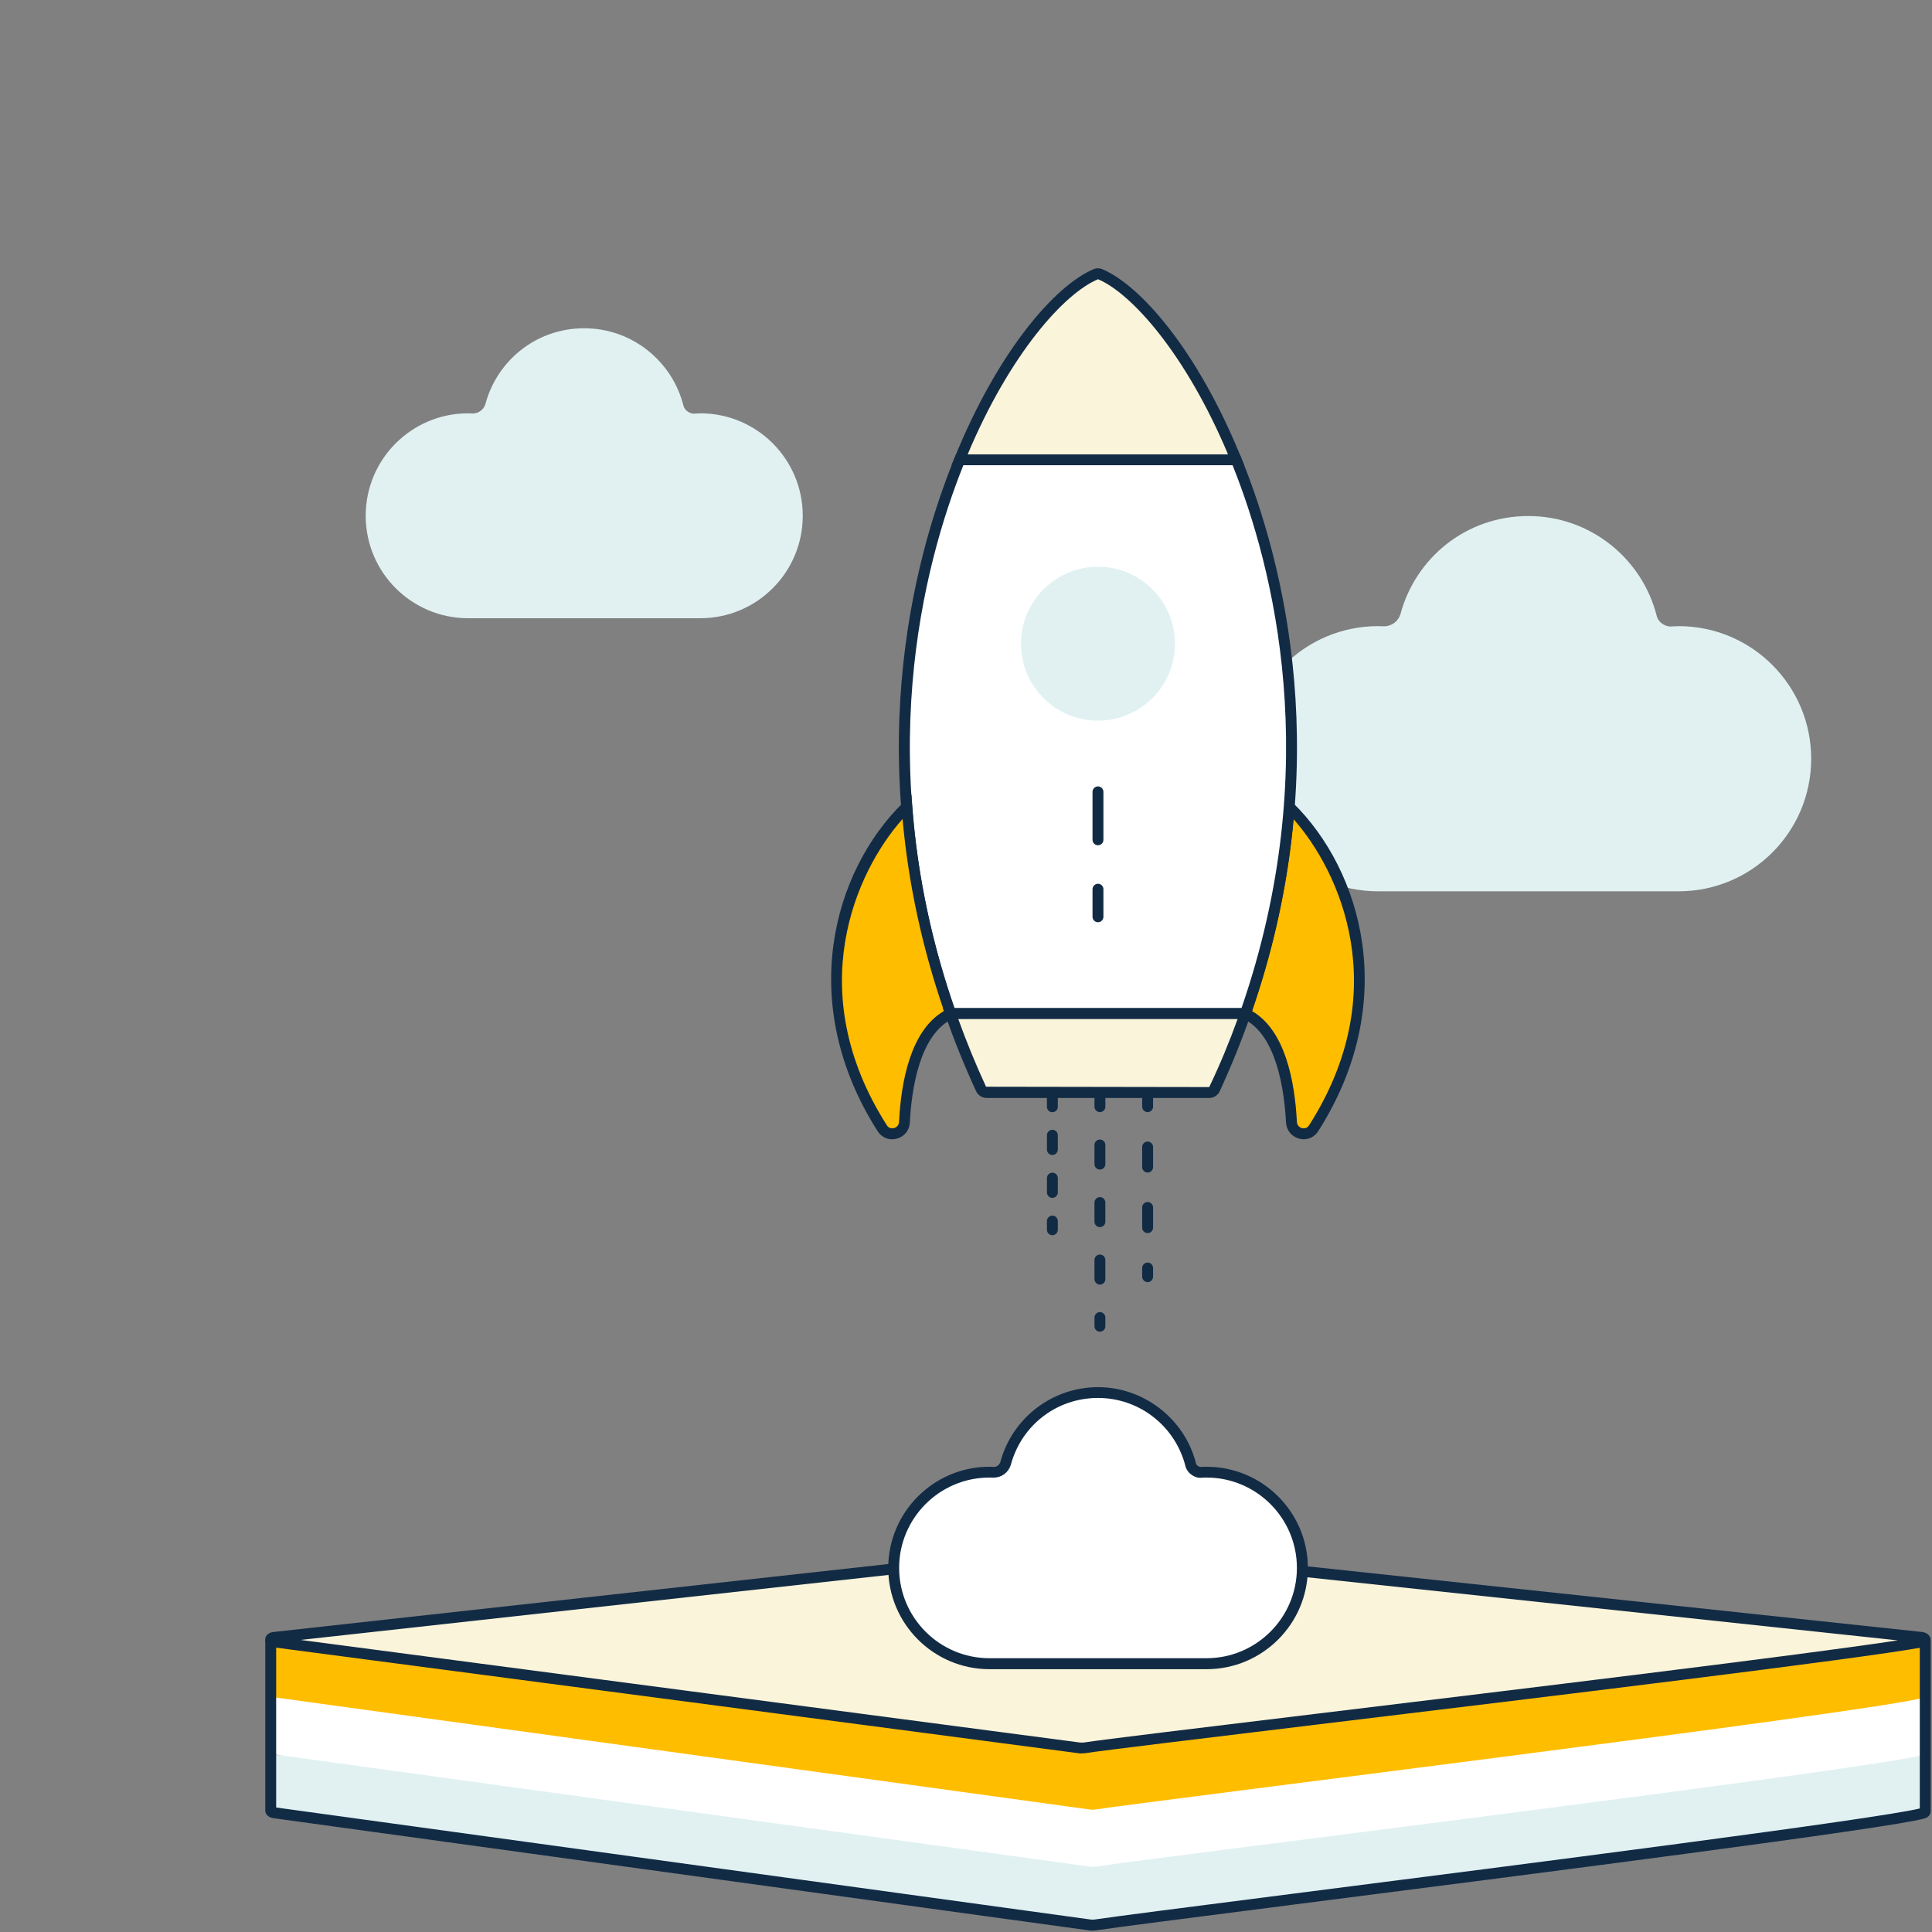 <?xml version="1.0" encoding="UTF-8"?><svg id="Layer_1" xmlns="http://www.w3.org/2000/svg" viewBox="0 0 219.88 219.88"><rect x="0" y="0" width="219.88" height="219.88" fill="#808080" stroke="none"/><defs><style>.cls-1{fill:#fff;}.cls-2{fill:#faf4da;}.cls-3{fill:#ffbd00;}.cls-4{fill:#e1f1f2;}.cls-5{fill:#122b45;}</style></defs><path class="cls-4" d="M219.11,199.76v6.38c0,.1-.09,.18-.26,.23-5.56,1.6-88.33,11.79-94.17,12.71-.21,.03-.42,.03-.63,0l-92.9-12.78c-.2-.04-.34-.14-.34-.25v-6.3H219.11Z"/><path class="cls-1" d="M219.11,193.12v6.38c0,.1-.09,.18-.26,.23-5.56,1.6-88.33,11.79-94.17,12.71-.21,.03-.42,.03-.63,0l-92.9-12.78c-.2-.04-.34-.14-.34-.25v-6.3H219.11Z"/><path class="cls-3" d="M30.8,186.61v6.3c0,.11,.14,.21,.34,.25l92.9,12.78c.21,.03,.42,.03,.63,0,5.84-.92,88.62-11.11,94.17-12.71,.17-.05,.26-.13,.26-.23v-6.38"/><g><path class="cls-2" d="M31.16,186.35l91.89-10.16c.18-.02,.35-.02,.53,0l95.16,10.16c.48,.08,.49,.42,.02,.51-11.24,2.06-89.46,11.15-95.28,12.05-.23,.04-.46,.04-.68,0l-91.65-12.06c-.47-.09-.46-.42,.01-.51Z"/><path class="cls-5" d="M123.12,199.56c-.13,0-.27,0-.41-.03l-91.65-12.06c-.67-.12-.89-.55-.88-.87,0-.33,.23-.75,.87-.86h.04s91.89-10.16,91.89-10.16c.23-.03,.45-.02,.67,0l95.15,10.16c.68,.12,.92,.54,.92,.87,0,.33-.22,.75-.86,.86-7.34,1.35-42.81,5.64-68.72,8.77-13.72,1.66-24.56,2.97-26.57,3.28-.15,.02-.3,.03-.45,.03Zm-88.9-12.92l88.65,11.67c.17,.02,.34,.02,.51,0,2.04-.32,12.88-1.63,26.61-3.29,23.54-2.85,54.99-6.65,65.99-8.33l-92.47-9.88c-.13-.01-.26-.01-.4,0l-88.89,9.83Z"/></g><path class="cls-4" d="M191.04,71.27c-.23,0-.47,0-.7,.02-.73,.11-1.56-.4-1.77-1.12-1.63-6.57-7.56-11.44-14.63-11.44s-12.84,4.75-14.56,11.18c-.23,.74-.92,1.35-1.85,1.37-.23-.01-.46-.02-.69-.02-8.34,0-15.09,6.76-15.09,15.09s6.76,15.09,15.09,15.09h34.2c8.34,0,15.09-6.76,15.09-15.09s-6.76-15.09-15.09-15.09Z"/><path class="cls-4" d="M79.7,47.05c-.18,0-.36,0-.54,.02-.57,.09-1.21-.31-1.37-.87-1.26-5.07-5.84-8.84-11.3-8.84s-9.92,3.67-11.25,8.64c-.18,.57-.71,1.05-1.43,1.06-.18,0-.35-.02-.53-.02-6.44,0-11.66,5.22-11.66,11.66s5.22,11.66,11.66,11.66h26.42c6.44,0,11.66-5.22,11.66-11.66s-5.22-11.66-11.66-11.66Z"/><g><g><path class="cls-3" d="M146.97,127.71c-.22-4.27-1.24-10.49-5.26-12.35,2.86-8.13,4.42-16.05,4.98-23.57,6.44,6.3,12.83,20.9,2.8,36.63-.72,1.12-2.45,.63-2.52-.7Z"/><path class="cls-5" d="M148.38,129.66c-.17,0-.35-.02-.52-.07-.86-.23-1.45-.95-1.5-1.84h0c-.19-3.65-1.07-10.04-4.9-11.82l-.51-.24,.19-.53c2.7-7.65,4.36-15.53,4.94-23.41l.1-1.33,.95,.93c7.93,7.76,12.22,22.78,2.89,37.4-.37,.58-.98,.91-1.64,.91Zm-5.9-14.6c3.8,2.19,4.88,8.02,5.12,12.62h0c.02,.41,.31,.64,.58,.71,.12,.03,.54,.1,.8-.31,9.73-15.25,3.53-28.89-1.77-34.86-.66,7.36-2.25,14.69-4.72,21.84Z"/></g><g><path class="cls-2" d="M140.69,52.33h-31.48c4.68-11.54,11.04-19.26,15.47-21.12,.17-.07,.36-.07,.53,0,4.43,1.86,10.79,9.58,15.47,21.12Z"/><path class="cls-5" d="M141.61,52.95h-33.32l.35-.85c5.01-12.34,11.55-19.67,15.81-21.46,.32-.14,.69-.14,1.01,0,4.26,1.79,10.8,9.12,15.8,21.46l.35,.85Zm-31.47-1.24h29.62c-4.8-11.43-10.99-18.33-14.79-19.93-3.85,1.6-10.04,8.5-14.84,19.93Z"/></g><g><path class="cls-1" d="M140.69,52.33c6.37,15.65,9.69,38.35,1.04,63.03h-33.55c-8.65-24.68-5.34-47.37,1.04-63.03h31.48Z"/><path class="cls-5" d="M142.17,115.98h-34.43l-.15-.41c-9.98-28.47-3.63-51.98,1.05-63.46l.16-.39h32.31l.16,.39c4.67,11.48,11.03,35,1.05,63.46l-.15,.41Zm-33.55-1.24h32.67c9.53-27.58,3.56-50.39-1.01-61.79h-30.64c-4.57,11.4-10.54,34.21-1.01,61.79Z"/></g><g><path class="cls-3" d="M102.94,127.71c.22-4.27,1.24-10.49,5.26-12.35-2.86-8.13-4.42-16.05-4.98-23.57-6.44,6.3-12.83,20.9-2.8,36.63,.72,1.12,2.45,.63,2.52-.7Z"/><path class="cls-5" d="M101.53,129.66c-.66,0-1.27-.33-1.64-.91-9.33-14.62-5.04-29.64,2.89-37.4l.95-.93,.1,1.33c.58,7.88,2.25,15.76,4.94,23.41l.19,.53-.51,.24c-3.83,1.78-4.72,8.17-4.9,11.82-.04,.89-.63,1.62-1.5,1.84-.18,.05-.35,.07-.52,.07Zm1.18-36.44c-5.31,5.97-11.5,19.61-1.77,34.86,.26,.41,.68,.34,.8,.31,.27-.07,.56-.29,.58-.71h0c.23-4.6,1.32-10.43,5.12-12.62-2.47-7.15-4.06-14.48-4.72-21.84Z"/></g><g><path class="cls-2" d="M141.73,115.36c-.99,2.83-2.15,5.69-3.47,8.58-.11,.24-.36,.41-.64,.41h-25.33c-.27,0-.52-.16-.64-.41-1.33-2.88-2.48-5.74-3.47-8.58h33.55Z"/><path class="cls-5" d="M137.62,124.96h-25.33c-.51,0-.98-.3-1.2-.76-1.31-2.85-2.48-5.75-3.5-8.64l-.29-.83h35.3l-.29,.83c-1.01,2.89-2.19,5.8-3.49,8.63-.21,.46-.68,.77-1.2,.77Zm-28.56-8.98c.93,2.58,1.99,5.16,3.16,7.7l25.4,.04c1.23-2.57,2.3-5.16,3.23-7.74h-31.79Z"/></g><path class="cls-5" d="M124.96,96.2c-.34,0-.62-.28-.62-.62v-5.46c0-.34,.28-.62,.62-.62s.62,.28,.62,.62v5.46c0,.34-.28,.62-.62,.62Z"/><path class="cls-5" d="M124.96,104.96c-.34,0-.62-.28-.62-.62v-3.14c0-.34,.28-.62,.62-.62s.62,.28,.62,.62v3.14c0,.34-.28,.62-.62,.62Z"/><circle class="cls-4" cx="124.96" cy="73.26" r="8.76"/></g><g><path class="cls-1" d="M137.31,167.54c-.17,0-.34,0-.5,.01-.53,.08-1.13-.29-1.28-.81-1.18-4.74-5.46-8.26-10.57-8.26s-9.28,3.43-10.52,8.08c-.17,.53-.66,.98-1.33,.99-.16,0-.33-.01-.5-.01-6.02,0-10.9,4.88-10.9,10.9s4.88,10.9,10.9,10.9h24.7c6.02,0,10.9-4.88,10.9-10.9s-4.88-10.9-10.9-10.9Z"/><path class="cls-5" d="M137.31,189.97h-24.7c-6.35,0-11.52-5.17-11.52-11.52s5.17-11.52,11.52-11.52c.18,0,.36,0,.53,.02,.38-.01,.63-.31,.71-.56,1.34-5,5.91-8.52,11.11-8.52s9.89,3.59,11.17,8.73c.06,.19,.37,.38,.59,.35,.24-.02,.42-.02,.6-.02,6.36,0,11.53,5.17,11.53,11.52s-5.17,11.52-11.53,11.52Zm-24.7-21.81c-5.67,0-10.28,4.61-10.28,10.28s4.61,10.28,10.28,10.28h24.7c5.67,0,10.29-4.61,10.29-10.28s-4.61-10.28-10.29-10.28c-.16,0-.31,0-.47,.01-.78,.13-1.67-.44-1.91-1.25-1.15-4.61-5.25-7.82-9.97-7.82s-8.72,3.13-9.92,7.62c-.27,.86-1.03,1.43-1.92,1.45-.2,0-.36-.01-.51-.01Z"/></g><g><path class="cls-5" d="M125.18,151.56c-.34,0-.62-.28-.62-.62v-.99c0-.34,.28-.62,.62-.62s.62,.28,.62,.62v.99c0,.34-.28,.62-.62,.62Z"/><path class="cls-5" d="M125.18,146.2c-.34,0-.62-.28-.62-.62v-2.18c0-.34,.28-.62,.62-.62s.62,.28,.62,.62v2.18c0,.34-.28,.62-.62,.62Zm0-6.54c-.34,0-.62-.28-.62-.62v-2.18c0-.34,.28-.62,.62-.62s.62,.28,.62,.62v2.18c0,.34-.28,.62-.62,.62Zm0-6.55c-.34,0-.62-.28-.62-.62v-2.18c0-.34,.28-.62,.62-.62s.62,.28,.62,.62v2.18c0,.34-.28,.62-.62,.62Z"/><path class="cls-5" d="M125.18,126.57c-.34,0-.62-.28-.62-.62v-.99c0-.34,.28-.62,.62-.62s.62,.28,.62,.62v.99c0,.34-.28,.62-.62,.62Z"/></g><g><path class="cls-5" d="M119.77,140.58c-.34,0-.62-.28-.62-.62v-.99c0-.34,.28-.62,.62-.62s.62,.28,.62,.62v.99c0,.34-.28,.62-.62,.62Z"/><path class="cls-5" d="M119.77,136.33c-.34,0-.62-.28-.62-.62v-1.63c0-.34,.28-.62,.62-.62s.62,.28,.62,.62v1.63c0,.34-.28,.62-.62,.62Zm0-4.88c-.34,0-.62-.28-.62-.62v-1.63c0-.34,.28-.62,.62-.62s.62,.28,.62,.62v1.63c0,.34-.28,.62-.62,.62Z"/><path class="cls-5" d="M119.77,126.58c-.34,0-.62-.28-.62-.62v-.99c0-.34,.28-.62,.62-.62s.62,.28,.62,.62v.99c0,.34-.28,.62-.62,.62Z"/></g><g><path class="cls-5" d="M130.61,145.92c-.34,0-.62-.28-.62-.62v-.99c0-.34,.28-.62,.62-.62s.62,.28,.62,.62v.99c0,.34-.28,.62-.62,.62Z"/><path class="cls-5" d="M130.61,140.34c-.34,0-.62-.28-.62-.62v-2.3c0-.34,.28-.62,.62-.62s.62,.28,.62,.62v2.3c0,.34-.28,.62-.62,.62Zm0-6.89c-.34,0-.62-.28-.62-.62v-2.29c0-.34,.28-.62,.62-.62s.62,.28,.62,.62v2.29c0,.34-.28,.62-.62,.62Z"/><path class="cls-5" d="M130.61,126.57c-.34,0-.62-.28-.62-.62v-.99c0-.34,.28-.62,.62-.62s.62,.28,.62,.62v.99c0,.34-.28,.62-.62,.62Z"/></g><path class="cls-5" d="M124.35,219.73c-.13,0-.26,0-.39-.03l-92.89-12.78c-.55-.1-.88-.44-.88-.87v-19.44h1.24v19.1l92.7,12.75c.16,.02,.31,.02,.45,0,1.8-.28,11.01-1.46,22.66-2.95,26.54-3.39,66.44-8.5,71.25-9.69v-19.21s1.24,0,1.24,0v19.52c0,.3-.18,.68-.71,.83-3.9,1.12-44.65,6.33-71.62,9.78-11.64,1.49-20.84,2.67-22.62,2.95-.14,.02-.28,.03-.43,.03Z"/></svg>